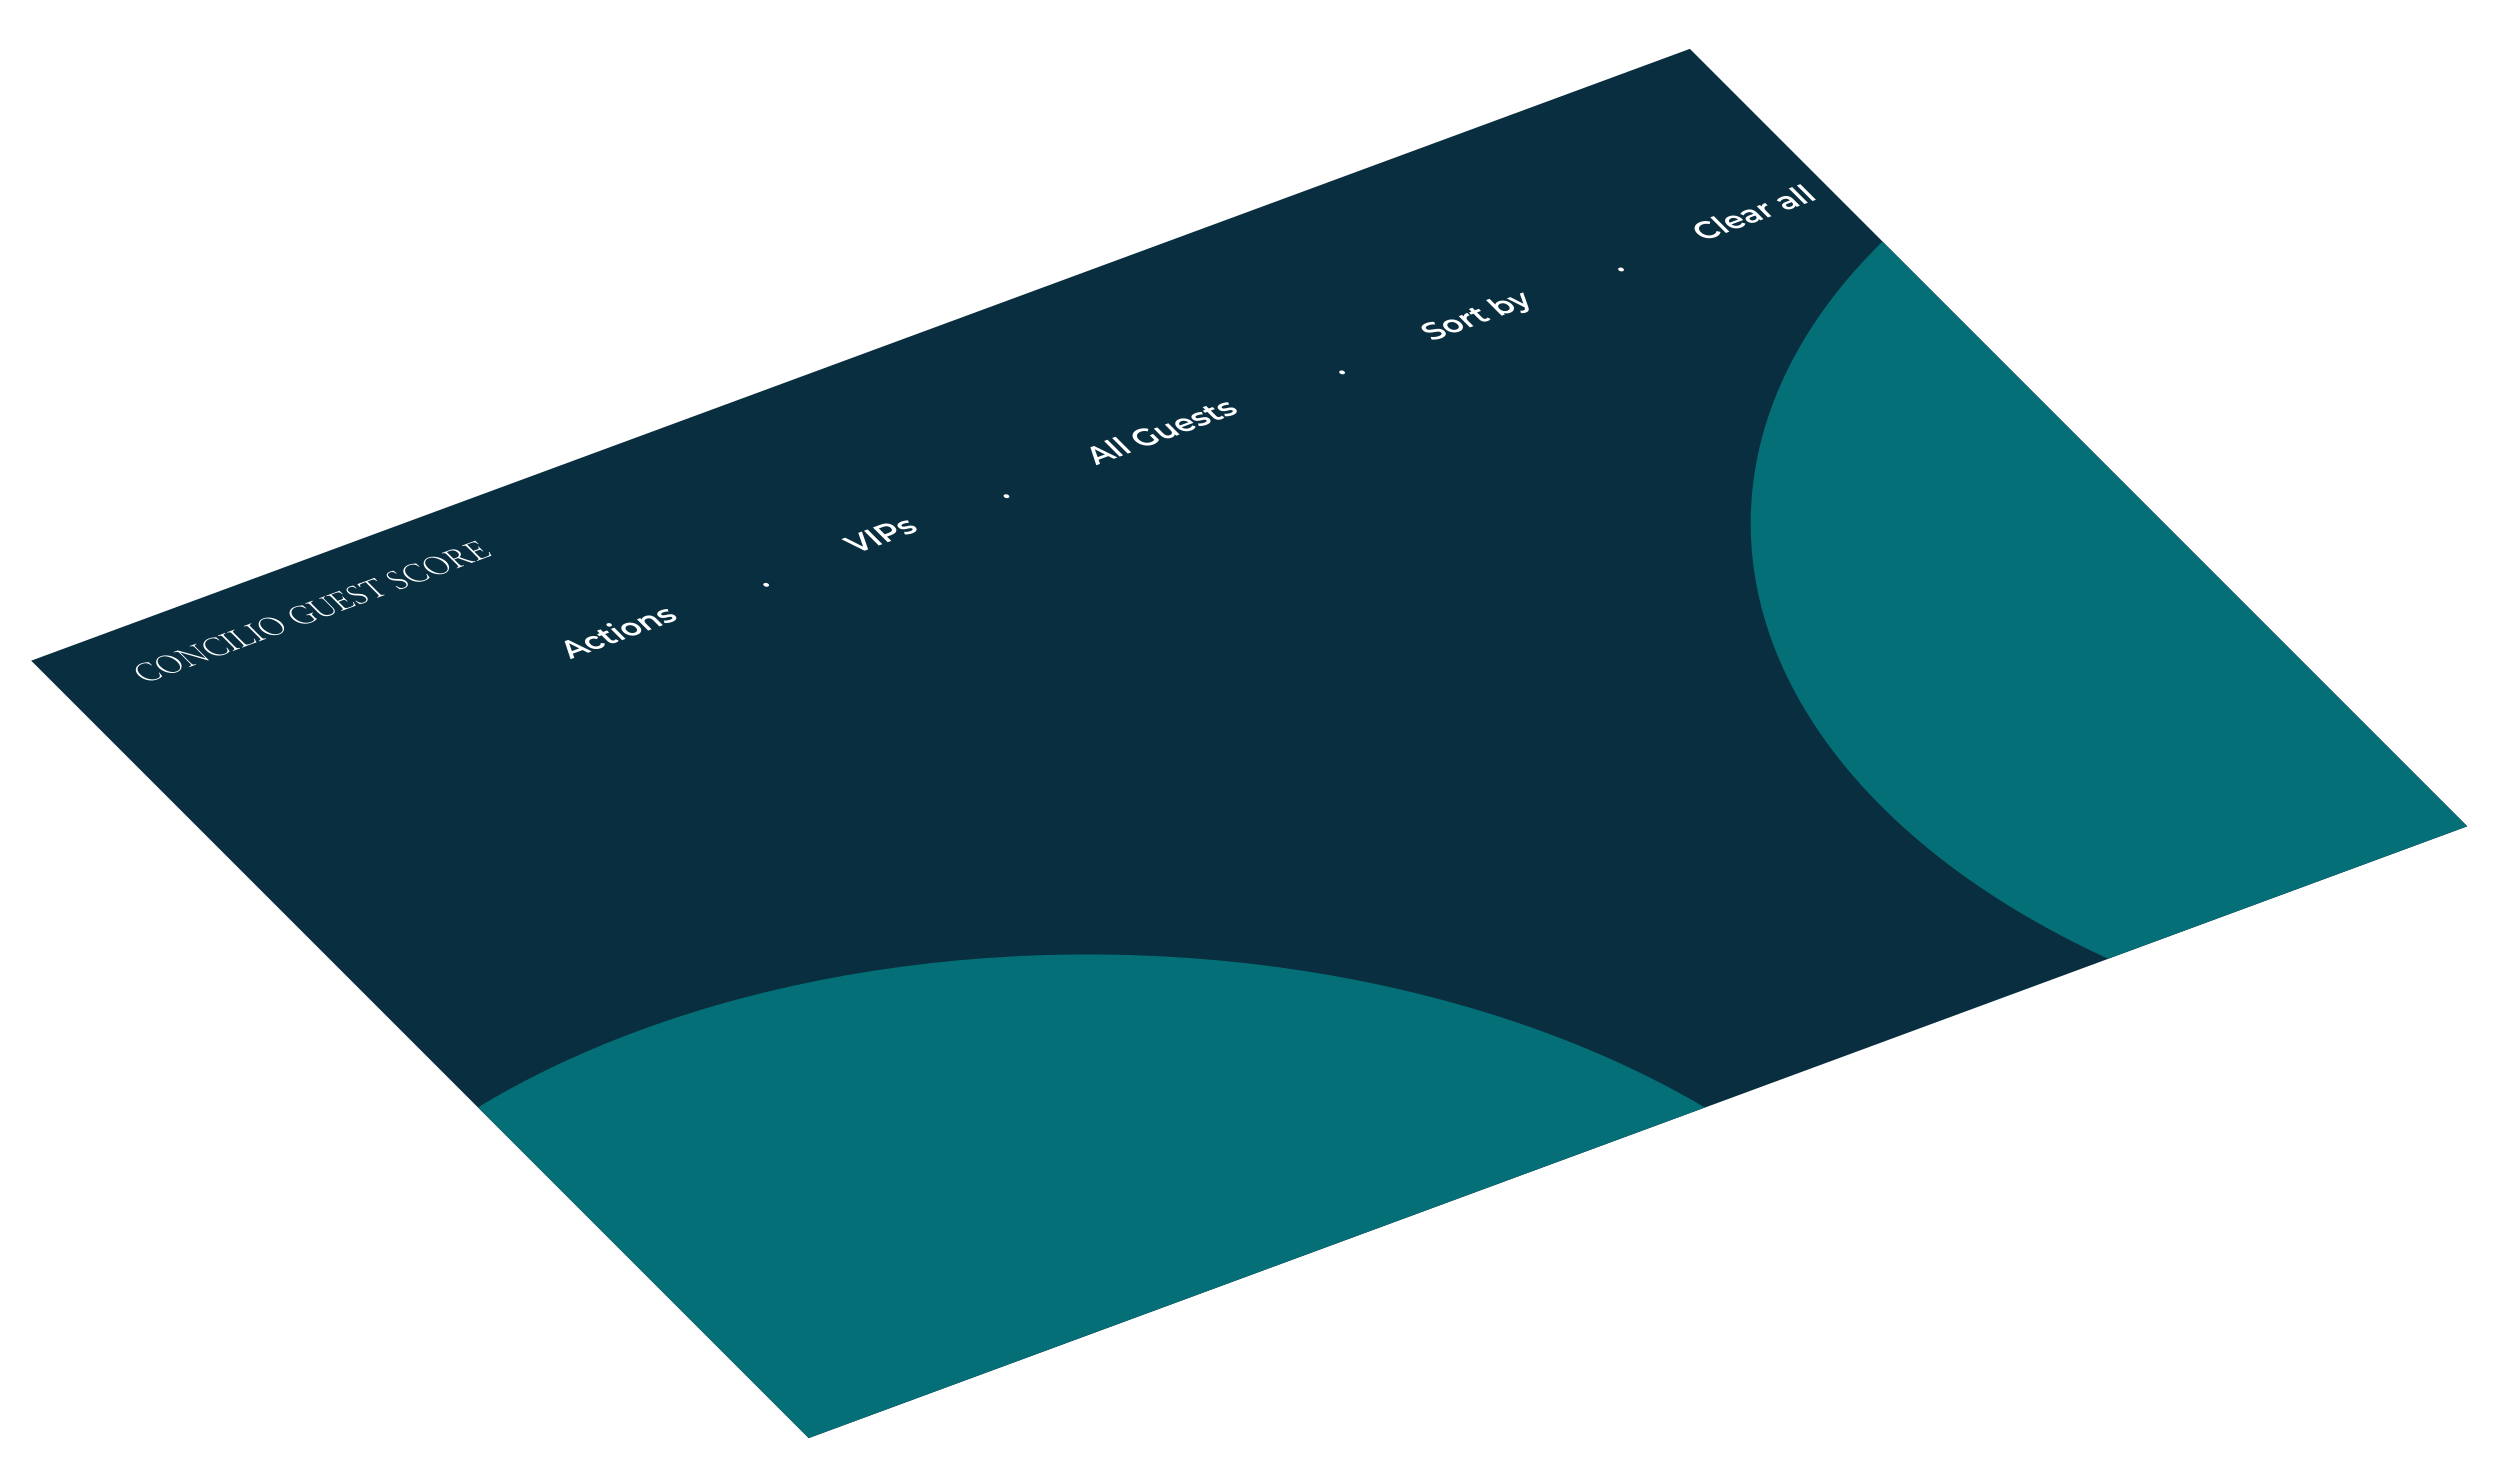 <svg width="1025" height="602" viewBox="0 0 1025 602" fill="none" xmlns="http://www.w3.org/2000/svg">
<g clip-path="url(#clip0_7176_4945)" filter="url(#filter0_d_7176_4945)">
<rect width="725.011" height="450.884" transform="matrix(0.938 -0.346 0.707 0.707 12.773 251.331)" fill="white"/>
<rect width="864.736" height="538.009" transform="matrix(0.938 -0.346 0.707 0.707 12.773 251.33)" fill="#092E3F"/>
<g filter="url(#filter1_f_7176_4945)">
<ellipse cx="326.413" cy="267.172" rx="326.413" ry="267.172" transform="matrix(0.938 -0.346 0.707 0.707 -44.07 515.908)" fill="#046F76"/>
</g>
<g filter="url(#filter2_f_7176_4945)">
<ellipse cx="326.413" cy="267.172" rx="326.413" ry="267.172" transform="matrix(0.938 -0.346 0.707 0.707 582.48 122.157)" fill="#046F76"/>
</g>
<path d="M62.344 253.21L62.143 253.284C61.525 252.819 60.897 252.539 60.26 252.443C59.625 252.339 58.938 252.423 58.199 252.695C57.677 252.888 57.265 253.14 56.964 253.451C56.664 253.754 56.483 254.094 56.421 254.471C56.359 254.848 56.416 255.247 56.591 255.667C56.766 256.087 57.067 256.511 57.495 256.938C57.967 257.411 58.494 257.805 59.076 258.121C59.66 258.429 60.261 258.658 60.88 258.807C61.498 258.956 62.115 259.021 62.729 259.002C63.338 258.977 63.907 258.868 64.437 258.672C65.108 258.424 65.473 258.09 65.531 257.668C65.584 257.241 65.447 256.787 65.12 256.307L65.377 256.212L66.478 257.711C66.424 257.8 66.322 257.907 66.171 258.032C66.028 258.154 65.86 258.278 65.668 258.402C65.469 258.53 65.261 258.649 65.045 258.759C64.842 258.873 64.651 258.963 64.472 259.029C63.822 259.268 63.151 259.408 62.456 259.449C61.769 259.487 61.083 259.428 60.397 259.274C59.716 259.124 59.06 258.882 58.428 258.545C57.803 258.206 57.231 257.778 56.714 257.261C56.247 256.794 55.939 256.323 55.79 255.847C55.643 255.362 55.631 254.901 55.754 254.463C55.876 254.033 56.119 253.643 56.484 253.293C56.849 252.943 57.307 252.666 57.859 252.463C58.307 252.298 58.793 252.176 59.318 252.098C59.849 252.017 60.382 251.963 60.916 251.935L62.344 253.21ZM73.301 251.223C73.717 251.639 74.024 252.083 74.222 252.557C74.42 253.03 74.49 253.489 74.434 253.933C74.391 254.38 74.211 254.793 73.895 255.171C73.573 255.544 73.11 255.842 72.506 256.065C71.947 256.271 71.33 256.379 70.656 256.389C69.989 256.397 69.324 256.319 68.66 256.156C67.989 255.995 67.349 255.758 66.739 255.444C66.136 255.128 65.616 254.75 65.177 254.312C64.761 253.896 64.453 253.455 64.254 252.99C64.056 252.517 63.979 252.056 64.022 251.609C64.078 251.165 64.261 250.755 64.569 250.38C64.885 250.002 65.349 249.7 65.961 249.474C66.513 249.27 67.125 249.168 67.798 249.166C68.472 249.156 69.144 249.231 69.815 249.391C70.479 249.554 71.116 249.793 71.726 250.107C72.343 250.418 72.868 250.79 73.301 251.223ZM72.659 251.806C72.316 251.463 71.886 251.125 71.37 250.792C70.853 250.459 70.296 250.184 69.7 249.965C69.111 249.744 68.499 249.607 67.866 249.556C67.24 249.502 66.644 249.58 66.077 249.789C65.615 249.96 65.263 250.185 65.023 250.466C64.791 250.745 64.66 251.058 64.632 251.407C64.611 251.754 64.697 252.126 64.891 252.524C65.085 252.922 65.384 253.324 65.789 253.728C66.137 254.077 66.57 254.418 67.087 254.751C67.603 255.083 68.156 255.36 68.745 255.582C69.342 255.8 69.953 255.937 70.579 255.991C71.199 256.039 71.796 255.957 72.371 255.745C72.863 255.564 73.232 255.335 73.477 255.06C73.725 254.776 73.855 254.462 73.869 254.119C73.883 253.775 73.785 253.407 73.576 253.014C73.375 252.619 73.069 252.216 72.659 251.806ZM85.638 251.151L85.38 251.246L73.858 247.935L78.168 252.244C78.376 252.452 78.557 252.613 78.71 252.725C78.865 252.83 79.019 252.896 79.17 252.925C79.322 252.954 79.477 252.951 79.635 252.915C79.794 252.88 79.981 252.822 80.198 252.742L80.409 252.953C80.215 253.025 79.995 253.106 79.748 253.197C79.504 253.279 79.259 253.366 79.013 253.457C78.759 253.55 78.513 253.641 78.274 253.729C78.035 253.817 77.825 253.898 77.645 253.973L77.434 253.762C77.665 253.677 77.854 253.595 78.001 253.518C78.143 253.435 78.231 253.344 78.267 253.247C78.309 253.146 78.294 253.029 78.221 252.894C78.147 252.76 78.009 252.591 77.807 252.389L73.7 248.282C73.368 247.95 73.023 247.769 72.667 247.739C72.304 247.703 71.869 247.779 71.362 247.966L71.151 247.755C71.252 247.734 71.381 247.694 71.537 247.636C71.694 247.578 71.858 247.518 72.03 247.454C72.201 247.391 72.362 247.332 72.511 247.277C72.662 247.214 72.776 247.164 72.852 247.128L84.315 250.334L79.947 245.966C79.772 245.791 79.613 245.658 79.469 245.565C79.326 245.463 79.183 245.397 79.04 245.365C78.896 245.333 78.738 245.334 78.566 245.366C78.394 245.399 78.19 245.455 77.953 245.535L77.734 245.316C77.881 245.269 78.081 245.203 78.333 245.118C78.579 245.027 78.829 244.935 79.082 244.841C79.344 244.745 79.593 244.653 79.832 244.565C80.065 244.471 80.246 244.396 80.375 244.341L80.594 244.561C80.348 244.651 80.162 244.736 80.035 244.813C79.91 244.882 79.837 244.963 79.817 245.055C79.797 245.147 79.828 245.255 79.911 245.378C79.995 245.493 80.13 245.644 80.316 245.829L85.638 251.151ZM90.04 242.992L89.838 243.067C89.221 242.602 88.593 242.322 87.956 242.226C87.32 242.122 86.634 242.206 85.895 242.478C85.373 242.671 84.961 242.923 84.66 243.234C84.36 243.537 84.179 243.877 84.117 244.254C84.055 244.631 84.111 245.029 84.287 245.45C84.462 245.87 84.763 246.294 85.19 246.721C85.663 247.193 86.19 247.588 86.772 247.904C87.356 248.212 87.957 248.441 88.575 248.59C89.194 248.738 89.811 248.804 90.425 248.785C91.034 248.76 91.603 248.65 92.132 248.455C92.804 248.207 93.169 247.873 93.227 247.451C93.28 247.023 93.143 246.57 92.816 246.09L93.073 245.995L94.174 247.494C94.12 247.583 94.018 247.69 93.867 247.815C93.724 247.937 93.556 248.061 93.364 248.185C93.165 248.313 92.957 248.432 92.741 248.542C92.538 248.656 92.347 248.745 92.167 248.811C91.518 249.051 90.847 249.191 90.152 249.232C89.465 249.27 88.778 249.211 88.093 249.056C87.412 248.907 86.756 248.664 86.123 248.328C85.498 247.989 84.927 247.561 84.41 247.044C83.943 246.577 83.635 246.106 83.486 245.63C83.339 245.145 83.327 244.684 83.45 244.246C83.572 243.816 83.815 243.426 84.18 243.076C84.545 242.726 85.003 242.449 85.555 242.245C86.003 242.08 86.489 241.959 87.013 241.881C87.545 241.8 88.078 241.746 88.612 241.718L90.04 242.992ZM91.427 241.684C91.248 241.504 91.085 241.368 90.941 241.274C90.805 241.179 90.667 241.118 90.529 241.092C90.391 241.066 90.242 241.071 90.084 241.106C89.925 241.141 89.735 241.196 89.513 241.27L89.293 241.051C89.446 241.01 89.653 240.941 89.915 240.845C90.183 240.746 90.467 240.641 90.765 240.531C91.056 240.424 91.336 240.321 91.604 240.222C91.875 240.114 92.082 240.03 92.225 239.97L92.445 240.189C92.234 240.274 92.066 240.352 91.941 240.421C91.816 240.49 91.741 240.568 91.715 240.654C91.689 240.741 91.715 240.843 91.792 240.961C91.869 241.079 91.997 241.227 92.177 241.407L96.318 245.548C96.689 245.919 97.005 246.138 97.265 246.204C97.532 246.267 97.882 246.218 98.315 246.059L98.526 246.27C98.376 246.325 98.168 246.402 97.899 246.501C97.632 246.592 97.353 246.691 97.062 246.798C96.764 246.908 96.481 247.013 96.212 247.112C95.943 247.211 95.737 247.291 95.594 247.351L95.383 247.14C95.816 246.981 96.047 246.814 96.079 246.641C96.104 246.463 95.934 246.19 95.569 245.825L91.427 241.684ZM105.195 243.809C104.816 243.941 104.367 244.099 103.846 244.284C103.334 244.465 102.809 244.655 102.271 244.853C101.727 245.054 101.2 245.252 100.691 245.448C100.182 245.643 99.743 245.813 99.376 245.956L99.174 245.754C99.397 245.671 99.569 245.592 99.688 245.517C99.802 245.437 99.862 245.349 99.869 245.254C99.884 245.157 99.847 245.043 99.759 244.914C99.665 244.779 99.52 244.614 99.323 244.417L95.207 240.301C95.027 240.121 94.865 239.985 94.721 239.892C94.579 239.79 94.438 239.727 94.3 239.701C94.162 239.675 94.013 239.679 93.855 239.715C93.696 239.75 93.51 239.804 93.295 239.875L93.076 239.656C93.221 239.618 93.431 239.552 93.705 239.458C93.974 239.359 94.254 239.256 94.545 239.149C94.835 239.041 95.115 238.938 95.384 238.839C95.654 238.732 95.862 238.643 96.008 238.574L96.227 238.794C96.009 238.882 95.837 238.96 95.712 239.03C95.587 239.099 95.515 239.179 95.495 239.271C95.469 239.358 95.494 239.46 95.571 239.578C95.648 239.696 95.777 239.845 95.957 240.025L100.073 244.14C100.264 244.331 100.445 244.476 100.615 244.575C100.78 244.668 100.967 244.718 101.178 244.725C101.389 244.732 101.644 244.696 101.943 244.616C102.243 244.529 102.617 244.402 103.065 244.237C103.393 244.116 103.655 244 103.851 243.89C104.046 243.779 104.18 243.652 104.253 243.51C104.318 243.371 104.332 243.212 104.296 243.033C104.254 242.848 104.163 242.624 104.022 242.36L104.268 242.269L105.195 243.809ZM102.103 237.746C101.923 237.566 101.761 237.429 101.617 237.336C101.48 237.24 101.343 237.18 101.204 237.154C101.066 237.128 100.918 237.132 100.759 237.168C100.6 237.203 100.41 237.258 100.188 237.332L99.969 237.113C100.122 237.072 100.329 237.003 100.59 236.907C100.859 236.808 101.142 236.703 101.441 236.593C101.731 236.486 102.011 236.383 102.28 236.284C102.55 236.176 102.757 236.092 102.901 236.031L103.12 236.251C102.909 236.336 102.742 236.413 102.617 236.483C102.492 236.552 102.416 236.629 102.391 236.716C102.365 236.802 102.39 236.905 102.467 237.022C102.544 237.14 102.673 237.289 102.853 237.469L106.994 241.61C107.365 241.981 107.68 242.2 107.94 242.265C108.208 242.328 108.558 242.28 108.99 242.121L109.201 242.331C109.052 242.386 108.843 242.463 108.574 242.563C108.308 242.653 108.029 242.752 107.738 242.86C107.44 242.97 107.156 243.074 106.887 243.173C106.619 243.272 106.413 243.352 106.269 243.413L106.058 243.202C106.491 243.043 106.723 242.876 106.754 242.703C106.78 242.524 106.61 242.252 106.244 241.887L102.103 237.746ZM115.332 235.717C115.748 236.133 116.055 236.578 116.253 237.052C116.45 237.525 116.521 237.984 116.465 238.428C116.422 238.875 116.242 239.288 115.926 239.666C115.604 240.039 115.141 240.336 114.537 240.559C113.977 240.766 113.36 240.874 112.686 240.884C112.02 240.891 111.354 240.813 110.691 240.65C110.02 240.49 109.379 240.253 108.769 239.939C108.167 239.623 107.646 239.245 107.208 238.807C106.792 238.39 106.484 237.95 106.284 237.485C106.087 237.011 106.009 236.551 106.052 236.104C106.109 235.66 106.291 235.25 106.6 234.875C106.916 234.496 107.38 234.194 107.992 233.969C108.544 233.765 109.156 233.662 109.828 233.66C110.502 233.65 111.175 233.726 111.846 233.886C112.51 234.049 113.146 234.288 113.756 234.601C114.374 234.912 114.899 235.284 115.332 235.717ZM114.69 236.3C114.347 235.958 113.917 235.62 113.4 235.287C112.883 234.954 112.327 234.678 111.73 234.46C111.141 234.238 110.53 234.102 109.897 234.051C109.271 233.997 108.675 234.074 108.108 234.284C107.645 234.454 107.294 234.68 107.054 234.961C106.822 235.239 106.691 235.553 106.662 235.902C106.641 236.249 106.728 236.621 106.921 237.019C107.115 237.417 107.414 237.818 107.819 238.223C108.168 238.572 108.601 238.912 109.117 239.245C109.634 239.578 110.187 239.855 110.776 240.076C111.372 240.295 111.983 240.431 112.609 240.485C113.229 240.534 113.827 240.452 114.401 240.24C114.893 240.058 115.262 239.83 115.508 239.554C115.755 239.271 115.886 238.957 115.9 238.613C115.913 238.27 115.816 237.902 115.607 237.509C115.406 237.114 115.1 236.711 114.69 236.3ZM125.608 229.848L125.317 229.955C124.668 229.51 124.009 229.245 123.342 229.16C122.683 229.072 121.987 229.163 121.256 229.433C120.674 229.648 120.243 229.926 119.962 230.268C119.689 230.608 119.54 230.974 119.515 231.368C119.49 231.762 119.58 232.168 119.783 232.586C119.98 232.998 120.265 233.389 120.636 233.76C121.029 234.154 121.49 234.507 122.018 234.821C122.548 235.126 123.113 235.36 123.715 235.522C124.315 235.694 124.927 235.779 125.551 235.78C126.182 235.778 126.796 235.667 127.393 235.447C127.938 235.246 128.302 235.039 128.486 234.825C128.678 234.608 128.793 234.457 128.832 234.374L127.508 233.05C127.221 232.763 126.951 232.616 126.699 232.609C126.442 232.596 126.13 232.657 125.764 232.792L125.545 232.573C125.745 232.507 125.967 232.433 126.211 232.35C126.45 232.262 126.688 232.174 126.927 232.086C127.173 231.995 127.408 231.909 127.632 231.826C127.858 231.735 128.057 231.654 128.231 231.582L128.442 231.793C128.188 231.887 128.018 232.003 127.933 232.142C127.855 232.279 127.959 232.49 128.246 232.777L129.393 233.924L129.727 233.997L129.938 234.208C129.62 234.533 129.259 234.832 128.857 235.103C128.449 235.369 128.002 235.592 127.517 235.771C126.868 236.01 126.191 236.145 125.485 236.174C124.774 236.198 124.078 236.135 123.398 235.986C122.712 235.831 122.064 235.597 121.454 235.283C120.846 234.961 120.317 234.575 119.867 234.125C119.395 233.653 119.064 233.174 118.876 232.69C118.695 232.202 118.652 231.741 118.747 231.305C118.83 230.867 119.044 230.468 119.39 230.11C119.736 229.751 120.204 229.463 120.793 229.246C121.301 229.059 121.817 228.922 122.344 228.836C122.878 228.746 123.465 228.68 124.105 228.636L125.608 229.848ZM133.323 225.109C133.129 225.18 132.979 225.251 132.875 225.32C132.773 225.381 132.716 225.452 132.705 225.533C132.687 225.617 132.72 225.716 132.804 225.831C132.889 225.946 133.021 226.094 133.201 226.274L136.456 229.529C136.771 229.844 136.997 230.157 137.135 230.468C137.272 230.779 137.311 231.073 137.25 231.349C137.195 231.631 137.038 231.893 136.779 232.134C136.521 232.376 136.153 232.585 135.675 232.761C134.758 233.1 133.85 233.188 132.953 233.026C132.064 232.862 131.221 232.392 130.424 231.616L127.295 228.487C127.115 228.307 126.953 228.17 126.809 228.077C126.667 227.976 126.523 227.914 126.377 227.89C126.233 227.859 126.082 227.861 125.923 227.896C125.759 227.926 125.57 227.977 125.355 228.048L125.136 227.829C125.283 227.782 125.49 227.713 125.757 227.623C126.026 227.524 126.309 227.419 126.607 227.309C126.898 227.202 127.178 227.098 127.447 226.999C127.717 226.892 127.928 226.806 128.079 226.743L128.298 226.962C128.08 227.05 127.911 227.132 127.792 227.207C127.667 227.276 127.595 227.357 127.574 227.449C127.549 227.535 127.573 227.641 127.648 227.768C127.725 227.886 127.854 228.034 128.034 228.214L130.927 231.107C131.663 231.844 132.408 232.308 133.161 232.499C133.922 232.688 134.746 232.619 135.634 232.291C135.962 232.17 136.222 232.017 136.414 231.831C136.606 231.644 136.724 231.435 136.768 231.204C136.812 230.972 136.78 230.726 136.673 230.465C136.56 230.199 136.368 229.931 136.098 229.661L132.868 226.431C132.682 226.245 132.521 226.105 132.385 226.009C132.25 225.905 132.121 225.837 131.997 225.805C131.866 225.777 131.725 225.779 131.574 225.811C131.431 225.841 131.248 225.893 131.026 225.968L130.798 225.74C130.923 225.701 131.097 225.645 131.319 225.571C131.542 225.488 131.77 225.404 132.001 225.319C132.225 225.237 132.441 225.157 132.65 225.08C132.853 224.997 133.004 224.934 133.103 224.889L133.323 225.109ZM138.458 226.828L140.148 226.205C140.476 226.083 140.65 225.946 140.67 225.793C140.697 225.636 140.559 225.406 140.256 225.103L140.524 225.003L142.523 227.002L142.255 227.101C142.075 226.921 141.914 226.781 141.771 226.679C141.636 226.575 141.505 226.504 141.376 226.467C141.241 226.425 141.103 226.414 140.961 226.436C140.826 226.454 140.67 226.497 140.491 226.563L138.812 227.182L140.803 229.173C140.982 229.352 141.144 229.493 141.286 229.595C141.43 229.688 141.586 229.742 141.754 229.757C141.921 229.78 142.108 229.768 142.317 229.722C142.528 229.667 142.786 229.584 143.092 229.471L143.864 229.186C144.178 229.07 144.422 228.957 144.597 228.846C144.772 228.736 144.889 228.612 144.946 228.475C145.003 228.339 145.01 228.182 144.967 228.006C144.917 227.824 144.832 227.605 144.709 227.35L145 227.243C145.061 227.375 145.124 227.509 145.189 227.647C145.257 227.775 145.325 227.904 145.393 228.033C145.466 228.168 145.543 228.301 145.624 228.433C145.699 228.559 145.778 228.684 145.86 228.808C144.872 229.157 143.878 229.516 142.878 229.885C141.878 230.253 140.925 230.613 140.019 230.962L139.808 230.752C140.278 230.578 140.525 230.406 140.549 230.236C140.572 230.066 140.407 229.803 140.053 229.449L135.878 225.274C135.704 225.1 135.544 224.966 135.4 224.873C135.264 224.778 135.122 224.718 134.977 224.695C134.844 224.674 134.695 224.683 134.529 224.722C134.364 224.751 134.17 224.808 133.946 224.89L133.727 224.671C134.639 224.357 135.569 224.026 136.516 223.676C137.464 223.327 138.351 222.988 139.177 222.66L140.526 224.01L140.291 224.097C140.031 223.877 139.801 223.708 139.6 223.589C139.402 223.463 139.2 223.383 138.994 223.351C138.802 223.322 138.587 223.332 138.35 223.381C138.113 223.43 137.827 223.516 137.491 223.64L135.869 224.239L138.458 226.828ZM145.705 226.845L146.018 226.729C146.239 226.878 146.465 227.022 146.695 227.16C146.925 227.299 147.162 227.408 147.405 227.487C147.661 227.57 147.925 227.615 148.198 227.622C148.465 227.623 148.755 227.566 149.069 227.451C149.643 227.239 149.998 226.95 150.133 226.585C150.268 226.22 150.161 225.863 149.812 225.514C149.61 225.312 149.384 225.152 149.135 225.036C148.881 224.915 148.616 224.824 148.342 224.763C148.06 224.706 147.762 224.669 147.451 224.653C147.146 224.635 146.83 224.621 146.504 224.61C146.175 224.608 145.839 224.594 145.495 224.567C145.151 224.54 144.812 224.492 144.478 224.422C144.145 224.345 143.829 224.238 143.53 224.103C143.232 223.958 142.968 223.771 142.738 223.54C142.44 223.242 142.244 222.96 142.152 222.694C142.059 222.428 142.055 222.184 142.138 221.961C142.216 221.732 142.37 221.529 142.601 221.351C142.826 221.168 143.11 221.013 143.454 220.886C143.566 220.845 143.679 220.811 143.795 220.784C143.905 220.751 144.015 220.718 144.125 220.685C144.241 220.658 144.359 220.633 144.481 220.611C144.604 220.581 144.734 220.549 144.873 220.513L146.227 221.607L145.936 221.714C145.524 221.404 145.14 221.199 144.785 221.1C144.43 221 144.017 221.036 143.547 221.21C142.965 221.424 142.647 221.704 142.592 222.047C142.539 222.382 142.673 222.71 142.994 223.03C143.196 223.233 143.438 223.394 143.721 223.513C143.998 223.626 144.294 223.713 144.61 223.773C144.933 223.831 145.265 223.867 145.605 223.88C145.944 223.893 146.283 223.899 146.619 223.898C146.953 223.906 147.282 223.923 147.605 223.95C147.93 223.969 148.243 224.011 148.544 224.077C148.85 224.149 149.143 224.252 149.422 224.388C149.695 224.518 149.941 224.693 150.16 224.912C150.464 225.216 150.649 225.513 150.715 225.804C150.784 226.087 150.77 226.354 150.673 226.605C150.564 226.853 150.385 227.077 150.135 227.277C149.888 227.468 149.6 227.624 149.271 227.746C148.965 227.858 148.645 227.946 148.309 228.008C147.98 228.068 147.654 228.1 147.331 228.103L145.705 226.845ZM154.6 218.552L154.298 218.664C154.127 218.504 153.974 218.376 153.837 218.28C153.708 218.181 153.571 218.116 153.427 218.085C153.27 218.05 153.102 218.05 152.923 218.086C152.738 218.115 152.512 218.18 152.243 218.279L150.654 218.865L155.495 223.706C155.686 223.897 155.856 224.046 156.004 224.153C156.152 224.261 156.3 224.333 156.45 224.37C156.6 224.407 156.759 224.414 156.929 224.389C157.093 224.36 157.287 224.303 157.511 224.221L157.722 224.432C157.528 224.503 157.301 224.587 157.039 224.684C156.78 224.771 156.516 224.865 156.248 224.964C155.972 225.066 155.703 225.165 155.442 225.261C155.188 225.355 154.971 225.439 154.79 225.513L154.579 225.302C155.005 225.146 155.233 224.981 155.264 224.807C155.295 224.634 155.122 224.359 154.745 223.983L149.904 219.142L148.539 219.645C148.263 219.747 148.05 219.845 147.899 219.939C147.75 220.025 147.65 220.12 147.6 220.223C147.55 220.326 147.545 220.443 147.584 220.575C147.632 220.704 147.713 220.862 147.83 221.05L147.528 221.161L146.487 219.952C146.989 219.79 147.548 219.599 148.166 219.379C148.783 219.159 149.409 218.932 150.043 218.698C150.684 218.461 151.308 218.227 151.914 217.996C152.52 217.765 153.061 217.55 153.537 217.351L154.6 218.552ZM162.166 220.772L162.479 220.656C162.7 220.806 162.925 220.95 163.156 221.088C163.386 221.226 163.623 221.335 163.866 221.415C164.122 221.497 164.386 221.542 164.659 221.549C164.926 221.551 165.216 221.494 165.529 221.378C166.104 221.166 166.459 220.878 166.594 220.512C166.729 220.147 166.622 219.79 166.273 219.441C166.071 219.239 165.845 219.08 165.596 218.964C165.342 218.842 165.077 218.751 164.803 218.691C164.52 218.633 164.223 218.597 163.911 218.581C163.607 218.562 163.291 218.548 162.964 218.538C162.636 218.536 162.3 218.521 161.956 218.494C161.612 218.467 161.273 218.419 160.938 218.35C160.606 218.273 160.29 218.166 159.99 218.03C159.693 217.886 159.429 217.698 159.198 217.468C158.9 217.17 158.705 216.888 158.613 216.622C158.52 216.356 158.516 216.111 158.599 215.888C158.677 215.659 158.831 215.456 159.062 215.279C159.287 215.095 159.571 214.94 159.914 214.814C160.026 214.773 160.14 214.738 160.256 214.711C160.366 214.678 160.476 214.645 160.586 214.612C160.702 214.585 160.82 214.561 160.942 214.539C161.065 214.509 161.195 214.476 161.333 214.441L162.688 215.534L162.397 215.642C161.985 215.332 161.601 215.127 161.246 215.027C160.891 214.927 160.478 214.964 160.008 215.137C159.426 215.352 159.108 215.631 159.053 215.974C159 216.31 159.134 216.637 159.454 216.958C159.657 217.16 159.899 217.321 160.182 217.44C160.458 217.553 160.755 217.64 161.071 217.701C161.394 217.759 161.725 217.794 162.065 217.807C162.405 217.82 162.743 217.827 163.08 217.826C163.414 217.833 163.743 217.85 164.066 217.877C164.391 217.896 164.704 217.938 165.005 218.004C165.311 218.076 165.604 218.18 165.883 218.316C166.156 218.446 166.402 218.62 166.621 218.84C166.925 219.143 167.11 219.441 167.176 219.732C167.244 220.014 167.23 220.281 167.134 220.532C167.025 220.78 166.846 221.004 166.596 221.204C166.348 221.396 166.06 221.552 165.732 221.673C165.426 221.786 165.105 221.873 164.769 221.936C164.441 221.995 164.115 222.027 163.792 222.031L162.166 220.772ZM172.02 212.75L171.818 212.824C171.2 212.359 170.573 212.079 169.936 211.983C169.3 211.879 168.613 211.963 167.875 212.235C167.353 212.428 166.941 212.68 166.639 212.991C166.34 213.294 166.159 213.634 166.097 214.011C166.035 214.388 166.091 214.787 166.266 215.207C166.442 215.627 166.743 216.051 167.17 216.478C167.642 216.951 168.17 217.345 168.752 217.661C169.335 217.969 169.937 218.198 170.555 218.347C171.174 218.496 171.79 218.561 172.405 218.542C173.013 218.517 173.583 218.407 174.112 218.212C174.784 217.964 175.149 217.63 175.207 217.208C175.259 216.781 175.122 216.327 174.796 215.847L175.053 215.752L176.154 217.251C176.1 217.34 175.998 217.447 175.847 217.572C175.703 217.694 175.536 217.818 175.344 217.942C175.145 218.07 174.937 218.189 174.721 218.299C174.517 218.413 174.326 218.503 174.147 218.569C173.498 218.808 172.826 218.948 172.132 218.989C171.445 219.027 170.758 218.968 170.072 218.813C169.392 218.664 168.736 218.421 168.103 218.085C167.478 217.746 166.907 217.318 166.39 216.801C165.923 216.334 165.615 215.863 165.466 215.387C165.318 214.902 165.307 214.441 165.43 214.003C165.552 213.573 165.795 213.183 166.16 212.833C166.525 212.483 166.983 212.206 167.535 212.003C167.983 211.837 168.469 211.716 168.993 211.638C169.525 211.557 170.058 211.503 170.592 211.475L172.02 212.75ZM182.977 210.763C183.393 211.179 183.7 211.623 183.898 212.097C184.095 212.57 184.166 213.029 184.11 213.473C184.067 213.92 183.887 214.333 183.571 214.711C183.249 215.084 182.786 215.382 182.182 215.605C181.622 215.811 181.005 215.919 180.331 215.929C179.665 215.937 179 215.859 178.336 215.696C177.665 215.535 177.025 215.298 176.415 214.984C175.812 214.668 175.292 214.29 174.853 213.852C174.437 213.436 174.129 212.995 173.929 212.53C173.732 212.056 173.654 211.596 173.698 211.149C173.754 210.705 173.936 210.295 174.245 209.92C174.561 209.542 175.025 209.24 175.637 209.014C176.189 208.81 176.801 208.708 177.473 208.706C178.147 208.696 178.82 208.771 179.491 208.931C180.155 209.094 180.791 209.333 181.401 209.647C182.019 209.958 182.544 210.33 182.977 210.763ZM182.335 211.346C181.992 211.003 181.562 210.665 181.045 210.332C180.529 209.999 179.972 209.724 179.375 209.505C178.786 209.284 178.175 209.147 177.542 209.096C176.916 209.042 176.32 209.12 175.753 209.329C175.29 209.5 174.939 209.725 174.699 210.006C174.467 210.284 174.336 210.598 174.308 210.947C174.286 211.294 174.373 211.666 174.566 212.064C174.76 212.462 175.06 212.864 175.464 213.268C175.813 213.617 176.246 213.958 176.762 214.29C177.279 214.623 177.832 214.9 178.421 215.122C179.017 215.34 179.628 215.477 180.254 215.531C180.874 215.579 181.472 215.497 182.046 215.285C182.539 215.104 182.908 214.875 183.153 214.6C183.4 214.316 183.531 214.002 183.545 213.659C183.558 213.315 183.461 212.947 183.252 212.554C183.051 212.159 182.745 211.756 182.335 211.346ZM186.226 209.83L188.09 211.693C188.275 211.879 188.438 212.027 188.579 212.136C188.721 212.238 188.863 212.309 189.005 212.349C189.155 212.386 189.314 212.392 189.484 212.368C189.654 212.344 189.858 212.288 190.097 212.2L190.308 212.411C190.153 212.46 189.942 212.534 189.673 212.633C189.399 212.727 189.116 212.827 188.825 212.934C188.534 213.042 188.254 213.149 187.983 213.257C187.715 213.356 187.512 213.434 187.376 213.492L187.174 213.29C187.39 213.21 187.557 213.137 187.674 213.07C187.794 212.996 187.863 212.912 187.884 212.82C187.898 212.722 187.861 212.609 187.773 212.48C187.687 212.342 187.542 212.172 187.34 211.97L183.207 207.837C183.033 207.663 182.874 207.529 182.73 207.436C182.593 207.341 182.453 207.277 182.309 207.245C182.17 207.219 182.022 207.224 181.863 207.259C181.699 207.289 181.51 207.34 181.295 207.411L181.076 207.192C181.268 207.129 181.509 207.048 181.798 206.949C182.081 206.844 182.376 206.736 182.682 206.623C182.988 206.51 183.286 206.4 183.577 206.292C183.862 206.179 184.103 206.083 184.299 206.003C184.806 205.816 185.28 205.718 185.721 205.709C186.163 205.692 186.56 205.727 186.912 205.813C187.261 205.907 187.566 206.033 187.826 206.191C188.088 206.341 188.295 206.492 188.447 206.643C188.649 206.846 188.789 207.052 188.866 207.262C188.946 207.464 188.974 207.661 188.953 207.854C188.937 208.052 188.876 208.236 188.77 208.406C188.664 208.576 188.525 208.723 188.354 208.848C188.681 208.981 189.048 209.123 189.454 209.274C189.861 209.416 190.27 209.554 190.679 209.687C191.094 209.827 191.491 209.958 191.868 210.08C192.248 210.194 192.57 210.287 192.836 210.358C193.184 210.461 193.525 210.531 193.859 210.569C194.193 210.608 194.502 210.575 194.786 210.47L194.997 210.681C194.717 210.769 194.443 210.862 194.174 210.961C193.913 211.058 193.669 211.155 193.441 211.255C193.017 211.126 192.556 210.977 192.059 210.806C191.561 210.636 191.061 210.462 190.558 210.286C190.042 210.107 189.539 209.931 189.049 209.758C188.567 209.582 188.125 209.421 187.725 209.276L186.226 209.83ZM185.914 209.517C186.02 209.501 186.169 209.462 186.361 209.398C186.548 209.33 186.697 209.275 186.809 209.233C187.227 209.079 187.538 208.91 187.743 208.727C187.949 208.536 188.075 208.339 188.119 208.138C188.169 207.943 188.149 207.75 188.061 207.559C187.974 207.36 187.847 207.177 187.678 207.008C187.487 206.817 187.266 206.652 187.015 206.514C186.772 206.372 186.502 206.272 186.207 206.211C185.912 206.151 185.592 206.138 185.249 206.172C184.9 206.201 184.524 206.29 184.121 206.438C183.949 206.501 183.78 206.572 183.612 206.649C183.446 206.718 183.316 206.777 183.223 206.827L185.914 209.517ZM194.107 206.299L195.797 205.675C196.125 205.554 196.299 205.417 196.319 205.263C196.347 205.107 196.208 204.877 195.905 204.573L196.173 204.474L198.172 206.473L197.904 206.572C197.724 206.392 197.563 206.251 197.42 206.15C197.286 206.046 197.154 205.975 197.025 205.938C196.89 205.895 196.752 205.885 196.61 205.906C196.476 205.925 196.319 205.968 196.14 206.034L194.461 206.653L196.452 208.643C196.632 208.823 196.793 208.964 196.935 209.065C197.079 209.158 197.235 209.212 197.403 209.227C197.57 209.251 197.757 209.239 197.966 209.193C198.177 209.138 198.436 209.054 198.741 208.941L199.514 208.657C199.827 208.541 200.071 208.428 200.246 208.317C200.421 208.206 200.538 208.083 200.595 207.946C200.652 207.809 200.659 207.653 200.616 207.476C200.567 207.295 200.481 207.076 200.359 206.821L200.649 206.714C200.71 206.845 200.773 206.98 200.839 207.117C200.906 207.246 200.974 207.375 201.042 207.504C201.115 207.639 201.192 207.772 201.273 207.904C201.348 208.03 201.427 208.155 201.509 208.278C200.521 208.628 199.527 208.987 198.527 209.355C197.528 209.724 196.575 210.083 195.668 210.433L195.457 210.222C195.927 210.049 196.174 209.877 196.198 209.707C196.221 209.536 196.056 209.274 195.702 208.92L191.527 204.745C191.353 204.571 191.194 204.437 191.049 204.344C190.913 204.248 190.772 204.189 190.626 204.165C190.493 204.145 190.344 204.154 190.178 204.192C190.013 204.222 189.819 204.278 189.596 204.361L189.376 204.142C190.288 203.828 191.218 203.497 192.166 203.147C193.113 202.798 194 202.459 194.826 202.131L196.175 203.481L195.94 203.567C195.68 203.348 195.45 203.179 195.249 203.06C195.051 202.933 194.849 202.854 194.644 202.822C194.451 202.793 194.236 202.803 193.999 202.852C193.762 202.901 193.476 202.987 193.14 203.111L191.518 203.709L194.107 206.299Z" fill="white"/>
<path d="M233.936 250.724L231.5 243.347L232.967 242.806L242.633 247.516L241.075 248.09L232.52 243.787L233.116 243.567L235.471 250.158L233.936 250.724ZM234.198 248.712L233.718 247.683L238.05 246.085L239.332 246.818L234.198 248.712ZM246.328 246.235C245.686 246.472 245.012 246.583 244.307 246.567C243.603 246.543 242.931 246.405 242.291 246.152C241.652 245.899 241.105 245.546 240.65 245.091C240.189 244.63 239.924 244.172 239.856 243.717C239.782 243.255 239.892 242.832 240.187 242.448C240.49 242.06 240.962 241.748 241.604 241.511C242.199 241.292 242.815 241.191 243.45 241.209C244.087 241.218 244.699 241.355 245.287 241.618L244.671 242.508C244.269 242.357 243.882 242.279 243.511 242.274C243.148 242.266 242.813 242.318 242.508 242.431C242.156 242.561 241.897 242.735 241.729 242.955C241.562 243.174 241.507 243.423 241.565 243.701C241.618 243.973 241.794 244.259 242.094 244.558C242.393 244.858 242.732 245.087 243.111 245.247C243.485 245.4 243.871 245.483 244.268 245.494C244.666 245.505 245.041 245.445 245.392 245.316C245.698 245.203 245.929 245.047 246.085 244.847C246.248 244.645 246.313 244.401 246.277 244.114L247.861 244.192C247.969 244.625 247.89 245.021 247.621 245.38C247.355 245.73 246.924 246.016 246.328 246.235ZM252.56 243.936C251.888 244.184 251.239 244.246 250.613 244.123C249.981 243.993 249.409 243.672 248.897 243.16L244.76 239.023L246.193 238.494L250.303 242.605C250.522 242.824 250.765 242.967 251.031 243.034C251.304 243.099 251.575 243.082 251.842 242.983C252.163 242.865 252.367 242.703 252.454 242.497L253.624 243.118C253.56 243.284 253.431 243.438 253.239 243.58C253.046 243.722 252.82 243.84 252.56 243.936ZM245.669 241.312L244.805 240.448L248.885 238.944L249.748 239.807L245.669 241.312ZM255.053 242.934L250.441 238.322L251.873 237.794L256.485 242.405L255.053 242.934ZM250.403 237.296C250.136 237.394 249.851 237.413 249.548 237.351C249.254 237.286 249.017 237.165 248.838 236.986C248.654 236.802 248.586 236.618 248.633 236.436C248.682 236.244 248.84 236.099 249.107 236C249.375 235.902 249.653 235.882 249.942 235.941C250.233 235.991 250.467 236.106 250.646 236.284C250.836 236.474 250.913 236.666 250.878 236.861C250.836 237.049 250.678 237.194 250.403 237.296ZM261.176 240.758C260.549 240.989 259.891 241.094 259.201 241.073C258.504 241.046 257.836 240.906 257.197 240.653C256.557 240.401 256.01 240.047 255.555 239.592C255.094 239.131 254.83 238.673 254.761 238.218C254.687 237.757 254.794 237.335 255.081 236.953C255.368 236.571 255.825 236.265 256.452 236.034C257.086 235.8 257.748 235.694 258.438 235.715C259.136 235.733 259.799 235.867 260.425 236.117C261.059 236.364 261.609 236.72 262.075 237.187C262.53 237.642 262.795 238.1 262.869 238.561C262.951 239.019 262.847 239.444 262.558 239.834C262.271 240.216 261.81 240.524 261.176 240.758ZM260.252 239.834C260.603 239.704 260.859 239.531 261.019 239.314C261.178 239.098 261.225 238.852 261.159 238.577C261.101 238.299 260.925 238.013 260.631 237.719C260.332 237.42 259.996 237.193 259.622 237.04C259.251 236.877 258.87 236.789 258.479 236.775C258.089 236.762 257.722 236.818 257.379 236.945C257.027 237.075 256.772 237.248 256.612 237.464C256.459 237.678 256.413 237.924 256.471 238.202C256.524 238.474 256.7 238.76 256.999 239.059C257.293 239.353 257.629 239.58 258.008 239.739C258.387 239.899 258.768 239.987 259.151 240.003C259.541 240.017 259.908 239.961 260.252 239.834ZM264.559 233.043C265.048 232.863 265.555 232.774 266.081 232.777C266.615 232.777 267.142 232.886 267.663 233.104C268.178 233.316 268.669 233.655 269.135 234.121L271.778 236.764L270.346 237.292L267.841 234.788C267.432 234.379 266.997 234.122 266.536 234.016C266.083 233.907 265.627 233.938 265.168 234.107C264.832 234.231 264.586 234.393 264.43 234.592C264.274 234.791 264.227 235.022 264.289 235.282C264.353 235.535 264.54 235.816 264.851 236.127L267.183 238.459L265.751 238.987L261.139 234.376L262.503 233.873L263.746 235.116L263.126 234.825C263.046 234.452 263.131 234.114 263.38 233.809C263.631 233.496 264.024 233.24 264.559 233.043ZM275.546 235.456C275.035 235.645 274.493 235.778 273.921 235.855C273.352 235.923 272.857 235.936 272.438 235.894L272.168 234.87C272.575 234.901 273.013 234.889 273.482 234.835C273.95 234.78 274.375 234.683 274.757 234.542C275.208 234.375 275.486 234.21 275.593 234.044C275.707 233.876 275.686 233.714 275.531 233.559C275.404 233.432 275.241 233.362 275.04 233.35C274.833 233.331 274.602 233.346 274.346 233.393C274.09 233.44 273.81 233.5 273.506 233.573C273.21 233.643 272.901 233.705 272.58 233.761C272.261 233.808 271.944 233.826 271.631 233.815C271.311 233.799 271.002 233.736 270.703 233.625C270.405 233.515 270.123 233.327 269.858 233.062C269.564 232.769 269.422 232.475 269.43 232.18C269.433 231.879 269.576 231.598 269.858 231.337C270.142 231.066 270.559 230.83 271.109 230.627C271.521 230.475 271.972 230.356 272.461 230.27C272.951 230.184 273.396 230.153 273.798 230.179L274.068 231.202C273.645 231.177 273.262 231.196 272.918 231.26C272.576 231.315 272.26 231.396 271.969 231.503C271.534 231.664 271.258 231.833 271.142 232.009C271.034 232.183 271.055 232.345 271.204 232.495C271.342 232.633 271.515 232.711 271.721 232.73C271.928 232.748 272.162 232.737 272.424 232.695C272.686 232.654 272.965 232.598 273.261 232.528C273.559 232.45 273.868 232.387 274.187 232.34C274.506 232.293 274.823 232.275 275.136 232.286C275.452 232.287 275.759 232.344 276.058 232.454C276.356 232.565 276.635 232.749 276.894 233.008C277.182 233.296 277.318 233.589 277.302 233.887C277.293 234.181 277.143 234.465 276.852 234.738C276.554 235.006 276.119 235.245 275.546 235.456ZM314.847 220.958C314.587 221.054 314.299 221.07 313.983 221.005C313.662 220.934 313.397 220.795 313.19 220.588C312.971 220.369 312.89 220.163 312.947 219.969C312.998 219.769 313.153 219.621 313.413 219.525C313.673 219.429 313.96 219.413 314.276 219.478C314.586 219.537 314.851 219.676 315.069 219.895C315.277 220.102 315.358 220.309 315.312 220.515C315.262 220.715 315.106 220.863 314.847 220.958ZM354.47 206.258L344.918 201.506L346.534 200.91L355.129 205.223L354.201 205.565L351.896 198.932L353.386 198.383L355.937 205.717L354.47 206.258ZM360.278 204.116L354.233 198.07L355.722 197.521L361.768 203.566L360.278 204.116ZM363.937 202.766L357.892 196.72L361.192 195.503C361.902 195.241 362.596 195.103 363.273 195.09C363.958 195.074 364.599 195.176 365.196 195.397C365.793 195.618 366.314 195.95 366.757 196.394C367.2 196.837 367.446 197.271 367.493 197.694C367.541 198.118 367.395 198.511 367.056 198.873C366.724 199.231 366.203 199.542 365.493 199.804L363.018 200.717L363.156 199.945L365.427 202.216L363.937 202.766ZM363.276 200.066L362.068 199.767L364.474 198.879C365.131 198.637 365.52 198.351 365.641 198.023C365.764 197.686 365.636 197.327 365.256 196.947C364.87 196.562 364.406 196.327 363.862 196.244C363.327 196.158 362.73 196.236 362.073 196.478L359.667 197.366L359.779 196.568L363.276 200.066ZM374.065 199.112C373.554 199.301 373.012 199.434 372.44 199.511C371.871 199.579 371.376 199.592 370.957 199.549L370.687 198.526C371.094 198.557 371.532 198.545 372.001 198.491C372.469 198.436 372.894 198.338 373.276 198.197C373.727 198.031 374.005 197.865 374.112 197.7C374.226 197.532 374.205 197.37 374.05 197.214C373.923 197.088 373.759 197.018 373.559 197.006C373.352 196.987 373.121 197.002 372.865 197.049C372.609 197.096 372.329 197.156 372.025 197.229C371.729 197.298 371.42 197.361 371.099 197.416C370.78 197.463 370.463 197.481 370.15 197.471C369.83 197.455 369.521 197.392 369.222 197.281C368.924 197.171 368.642 196.983 368.377 196.718C368.083 196.424 367.941 196.13 367.949 195.836C367.952 195.535 368.095 195.254 368.377 194.992C368.661 194.722 369.078 194.485 369.628 194.282C370.04 194.13 370.491 194.011 370.98 193.925C371.47 193.839 371.915 193.809 372.317 193.834L372.587 194.858C372.164 194.832 371.781 194.852 371.437 194.915C371.095 194.971 370.779 195.052 370.488 195.159C370.053 195.32 369.777 195.488 369.661 195.665C369.553 195.839 369.574 196.001 369.723 196.151C369.861 196.289 370.034 196.367 370.24 196.385C370.447 196.404 370.681 196.392 370.943 196.351C371.205 196.309 371.484 196.254 371.78 196.184C372.078 196.105 372.387 196.043 372.706 195.996C373.025 195.949 373.342 195.931 373.655 195.941C373.971 195.943 374.278 195.999 374.577 196.11C374.875 196.22 375.154 196.405 375.413 196.664C375.701 196.952 375.837 197.245 375.821 197.542C375.812 197.837 375.662 198.121 375.371 198.394C375.073 198.661 374.638 198.901 374.065 199.112ZM413.366 184.614C413.106 184.71 412.818 184.725 412.502 184.661C412.181 184.59 411.916 184.451 411.709 184.244C411.49 184.025 411.409 183.819 411.466 183.624C411.517 183.424 411.672 183.276 411.932 183.18C412.192 183.085 412.479 183.069 412.795 183.134C413.105 183.193 413.37 183.332 413.588 183.551C413.796 183.758 413.877 183.964 413.831 184.17C413.781 184.37 413.625 184.518 413.366 184.614ZM449.483 171.207L447.047 163.831L448.513 163.289L458.18 167.999L456.621 168.574L448.066 164.27L448.662 164.05L451.018 170.641L449.483 171.207ZM449.745 169.195L449.265 168.167L453.597 166.569L454.879 167.302L449.745 169.195ZM459.062 167.673L452.654 161.265L454.086 160.737L460.495 167.145L459.062 167.673ZM462.375 166.451L455.966 160.043L457.399 159.515L463.807 165.923L462.375 166.451ZM472.825 162.715C472.198 162.946 471.547 163.084 470.87 163.128C470.195 163.165 469.525 163.116 468.859 162.984C468.187 162.845 467.554 162.626 466.96 162.325C466.366 162.023 465.845 161.648 465.396 161.199C464.947 160.75 464.639 160.296 464.473 159.837C464.307 159.378 464.28 158.939 464.394 158.519C464.509 158.09 464.755 157.704 465.132 157.36C465.504 157.01 466.003 156.719 466.629 156.488C467.309 156.237 468.004 156.095 468.713 156.062C469.43 156.026 470.137 156.1 470.834 156.285L470.585 157.322C470.036 157.202 469.523 157.154 469.047 157.18C468.573 157.198 468.118 157.287 467.683 157.447C467.263 157.602 466.925 157.798 466.669 158.034C466.414 158.27 466.251 158.531 466.182 158.817C466.112 159.103 466.134 159.402 466.248 159.714C466.37 160.024 466.586 160.335 466.897 160.645C467.202 160.951 467.553 161.207 467.949 161.416C468.354 161.621 468.784 161.774 469.239 161.874C469.689 161.968 470.141 162.002 470.596 161.976C471.051 161.95 471.493 161.858 471.92 161.701C472.318 161.554 472.654 161.367 472.928 161.14C473.205 160.904 473.399 160.611 473.51 160.263L475.196 160.788C475.029 161.196 474.733 161.569 474.308 161.907C473.884 162.237 473.39 162.506 472.825 162.715ZM473.64 161.161L471.377 158.898L472.786 158.378L475.196 160.788L473.64 161.161ZM480.356 159.901C479.836 160.093 479.306 160.19 478.765 160.192C478.218 160.189 477.684 160.079 477.163 159.861C476.636 159.638 476.142 159.296 475.682 158.835L473.048 156.201L474.48 155.673L476.967 158.16C477.382 158.574 477.815 158.84 478.267 158.957C478.72 159.066 479.176 159.036 479.635 158.866C479.971 158.742 480.209 158.584 480.35 158.39C480.499 158.193 480.538 157.966 480.468 157.708C480.406 157.447 480.222 157.164 479.917 156.859L477.585 154.527L479.018 153.999L483.63 158.61L482.266 159.113L481.022 157.87L481.643 158.161C481.736 158.537 481.665 158.878 481.429 159.186C481.187 159.488 480.829 159.726 480.356 159.901ZM488.442 156.918C487.762 157.169 487.065 157.288 486.352 157.275C485.64 157.254 484.965 157.117 484.325 156.864C483.693 156.609 483.15 156.254 482.695 155.799C482.234 155.338 481.962 154.883 481.878 154.433C481.796 153.975 481.891 153.557 482.163 153.181C482.443 152.802 482.889 152.5 483.5 152.274C484.096 152.055 484.724 151.957 485.386 151.98C486.048 152.004 486.691 152.145 487.315 152.404C487.94 152.662 488.494 153.033 488.977 153.517C489.023 153.563 489.071 153.616 489.121 153.676C489.179 153.734 489.23 153.79 489.274 153.845L484.175 155.726L483.458 155.009L487.801 153.407L487.464 153.838C487.207 153.571 486.901 153.364 486.547 153.219C486.192 153.074 485.824 152.993 485.441 152.977C485.066 152.957 484.707 153.011 484.363 153.138C484.012 153.268 483.76 153.439 483.608 153.653C483.463 153.864 483.418 154.101 483.473 154.365C483.529 154.62 483.696 154.886 483.972 155.162L484.145 155.335C484.421 155.611 484.75 155.825 485.131 155.976C485.512 156.127 485.913 156.204 486.334 156.206C486.754 156.209 487.163 156.136 487.561 155.99C487.904 155.863 488.173 155.709 488.368 155.527C488.562 155.345 488.68 155.128 488.721 154.876L490.154 155.258C490.121 155.601 489.96 155.916 489.673 156.204C489.387 156.483 488.976 156.721 488.442 156.918ZM494.584 154.652C494.073 154.841 493.531 154.974 492.959 155.05C492.39 155.119 491.895 155.132 491.476 155.089L491.206 154.066C491.613 154.097 492.051 154.085 492.52 154.03C492.988 153.976 493.413 153.878 493.795 153.737C494.246 153.571 494.524 153.405 494.631 153.24C494.745 153.072 494.724 152.91 494.569 152.754C494.442 152.628 494.279 152.558 494.078 152.545C493.871 152.527 493.64 152.541 493.384 152.589C493.128 152.636 492.848 152.696 492.544 152.768C492.248 152.838 491.939 152.901 491.618 152.956C491.299 153.003 490.982 153.021 490.669 153.011C490.349 152.995 490.04 152.931 489.741 152.821C489.443 152.71 489.161 152.523 488.896 152.258C488.602 151.964 488.46 151.67 488.468 151.375C488.471 151.075 488.614 150.794 488.896 150.532C489.18 150.262 489.597 150.025 490.147 149.822C490.559 149.67 491.01 149.551 491.499 149.465C491.989 149.379 492.434 149.349 492.836 149.374L493.106 150.397C492.683 150.372 492.3 150.391 491.956 150.455C491.614 150.51 491.298 150.592 491.007 150.699C490.572 150.859 490.296 151.028 490.18 151.205C490.072 151.379 490.093 151.541 490.242 151.69C490.38 151.829 490.553 151.907 490.759 151.925C490.966 151.944 491.2 151.932 491.462 151.891C491.724 151.849 492.003 151.794 492.299 151.724C492.597 151.645 492.906 151.583 493.225 151.536C493.544 151.489 493.861 151.471 494.174 151.481C494.49 151.483 494.797 151.539 495.096 151.65C495.394 151.76 495.673 151.945 495.932 152.204C496.22 152.492 496.356 152.785 496.34 153.082C496.331 153.377 496.181 153.661 495.89 153.934C495.592 154.201 495.157 154.441 494.584 154.652ZM500.894 152.324C500.222 152.572 499.573 152.634 498.947 152.51C498.316 152.381 497.744 152.06 497.231 151.547L493.094 147.411L494.527 146.882L498.638 150.993C498.856 151.212 499.099 151.355 499.365 151.422C499.639 151.487 499.909 151.47 500.176 151.371C500.497 151.253 500.701 151.091 500.789 150.885L501.958 151.506C501.894 151.672 501.765 151.825 501.573 151.967C501.38 152.109 501.154 152.228 500.894 152.324ZM494.003 149.7L493.14 148.836L497.219 147.331L498.083 148.195L494.003 149.7ZM505.338 150.685C504.826 150.874 504.285 151.006 503.713 151.083C503.144 151.152 502.649 151.164 502.23 151.122L501.96 150.099C502.367 150.13 502.805 150.118 503.274 150.063C503.742 150.009 504.167 149.911 504.549 149.77C505 149.604 505.278 149.438 505.385 149.273C505.499 149.104 505.478 148.943 505.323 148.787C505.196 148.66 505.032 148.591 504.832 148.578C504.625 148.56 504.394 148.574 504.137 148.621C503.881 148.669 503.601 148.728 503.298 148.801C503.001 148.871 502.693 148.934 502.372 148.989C502.053 149.036 501.736 149.054 501.423 149.044C501.103 149.028 500.794 148.964 500.495 148.854C500.197 148.743 499.915 148.556 499.65 148.291C499.356 147.997 499.214 147.703 499.222 147.408C499.225 147.108 499.367 146.827 499.649 146.565C499.933 146.295 500.35 146.058 500.9 145.855C501.313 145.703 501.764 145.584 502.253 145.498C502.742 145.412 503.188 145.382 503.59 145.407L503.86 146.43C503.437 146.405 503.054 146.424 502.71 146.488C502.368 146.543 502.052 146.624 501.761 146.732C501.326 146.892 501.05 147.061 500.934 147.238C500.826 147.412 500.846 147.573 500.996 147.723C501.134 147.861 501.307 147.94 501.513 147.958C501.72 147.976 501.954 147.965 502.216 147.923C502.478 147.882 502.757 147.826 503.053 147.756C503.351 147.678 503.66 147.615 503.979 147.569C504.298 147.522 504.614 147.504 504.928 147.514C505.244 147.516 505.551 147.572 505.849 147.682C506.148 147.793 506.427 147.978 506.686 148.237C506.974 148.525 507.11 148.817 507.094 149.115C507.085 149.41 506.935 149.694 506.644 149.967C506.346 150.234 505.911 150.473 505.338 150.685ZM550.972 133.85C550.712 133.946 550.425 133.961 550.109 133.897C549.787 133.826 549.523 133.687 549.316 133.48C549.097 133.261 549.016 133.055 549.072 132.86C549.123 132.66 549.279 132.512 549.538 132.417C549.798 132.321 550.086 132.305 550.402 132.37C550.712 132.429 550.976 132.568 551.195 132.787C551.402 132.994 551.483 133.201 551.438 133.406C551.387 133.606 551.232 133.754 550.972 133.85ZM590.797 119.194C590.17 119.425 589.504 119.58 588.799 119.659C588.088 119.732 587.458 119.724 586.908 119.635L586.552 118.573C587.063 118.645 587.618 118.656 588.218 118.608C588.819 118.56 589.367 118.445 589.864 118.261C590.284 118.106 590.589 117.946 590.78 117.782C590.971 117.617 591.069 117.454 591.077 117.294C591.078 117.128 591.004 116.97 590.854 116.82C590.67 116.636 590.435 116.522 590.15 116.477C589.859 116.427 589.541 116.422 589.195 116.463C588.851 116.495 588.478 116.546 588.077 116.615C587.683 116.682 587.277 116.741 586.858 116.793C586.441 116.836 586.031 116.85 585.628 116.833C585.226 116.808 584.834 116.724 584.451 116.582C584.068 116.439 583.715 116.207 583.392 115.884C583.064 115.556 582.879 115.214 582.838 114.859C582.798 114.496 582.935 114.146 583.247 113.81C583.562 113.465 584.085 113.158 584.819 112.887C585.3 112.71 585.824 112.58 586.389 112.497C586.955 112.414 587.5 112.395 588.024 112.438L588.427 113.483C587.906 113.455 587.418 113.473 586.961 113.539C586.499 113.6 586.092 113.695 585.74 113.824C585.328 113.976 585.029 114.138 584.844 114.308C584.667 114.476 584.577 114.643 584.576 114.809C584.583 114.972 584.663 115.132 584.819 115.287C585.003 115.471 585.237 115.59 585.52 115.643C585.805 115.688 586.117 115.691 586.455 115.653C586.801 115.612 587.178 115.56 587.585 115.496C587.986 115.427 588.392 115.368 588.803 115.319C589.222 115.267 589.629 115.25 590.025 115.27C590.429 115.287 590.818 115.368 591.193 115.513C591.576 115.655 591.926 115.885 592.243 116.201C592.565 116.524 592.746 116.867 592.786 117.231C592.827 117.586 592.691 117.936 592.377 118.28C592.057 118.619 591.53 118.924 590.797 119.194ZM598.103 116.463C597.477 116.694 596.818 116.799 596.128 116.778C595.432 116.751 594.764 116.611 594.124 116.359C593.485 116.106 592.937 115.752 592.482 115.297C592.022 114.837 591.757 114.379 591.689 113.923C591.614 113.462 591.721 113.04 592.008 112.659C592.296 112.277 592.753 111.97 593.379 111.739C594.013 111.505 594.675 111.399 595.366 111.42C596.064 111.438 596.726 111.572 597.352 111.822C597.986 112.069 598.536 112.426 599.003 112.892C599.457 113.347 599.722 113.805 599.796 114.266C599.878 114.725 599.775 115.149 599.485 115.54C599.198 115.921 598.737 116.229 598.103 116.463ZM597.179 115.539C597.53 115.409 597.786 115.236 597.946 115.02C598.106 114.803 598.153 114.557 598.087 114.282C598.028 114.004 597.852 113.718 597.559 113.425C597.259 113.125 596.923 112.899 596.549 112.745C596.178 112.582 595.797 112.494 595.407 112.481C595.017 112.467 594.65 112.524 594.306 112.65C593.955 112.78 593.699 112.953 593.539 113.17C593.387 113.384 593.34 113.629 593.398 113.907C593.451 114.18 593.627 114.465 593.926 114.765C594.22 115.058 594.556 115.285 594.936 115.445C595.315 115.604 595.696 115.692 596.078 115.709C596.468 115.722 596.835 115.666 597.179 115.539ZM602.678 114.693L598.066 110.081L599.43 109.578L600.699 110.847L600.168 110.535C600.04 110.157 600.09 109.815 600.319 109.51C600.555 109.202 600.967 108.94 601.555 108.723L602.583 109.751C602.51 109.762 602.447 109.777 602.394 109.797C602.335 109.811 602.278 109.828 602.225 109.847C601.682 110.047 601.372 110.328 601.293 110.688C601.208 111.042 601.402 111.455 601.874 111.927L604.111 114.164L602.678 114.693ZM610.022 112.066C609.349 112.314 608.7 112.377 608.074 112.253C607.443 112.123 606.871 111.802 606.359 111.29L602.222 107.153L603.654 106.625L607.765 110.735C607.984 110.954 608.226 111.097 608.492 111.165C608.766 111.229 609.036 111.212 609.304 111.113C609.625 110.995 609.829 110.833 609.916 110.628L611.086 111.248C611.021 111.414 610.893 111.568 610.7 111.71C610.507 111.852 610.281 111.971 610.022 112.066ZM603.131 109.442L602.267 108.579L606.346 107.074L607.21 107.937L603.131 109.442ZM619.133 108.705C618.614 108.897 618.065 108.981 617.488 108.957C616.91 108.934 616.33 108.793 615.748 108.535C615.168 108.269 614.61 107.867 614.074 107.332C613.533 106.791 613.208 106.304 613.099 105.871C612.998 105.435 613.067 105.059 613.305 104.743C613.545 104.418 613.913 104.164 614.409 103.981C615.013 103.758 615.642 103.66 616.296 103.687C616.957 103.711 617.598 103.849 618.216 104.102C618.842 104.351 619.395 104.715 619.872 105.193C620.35 105.671 620.627 106.136 620.704 106.589C620.787 107.039 620.697 107.45 620.433 107.824C620.17 108.189 619.737 108.482 619.133 108.705ZM615.681 109.896L609.273 103.488L610.705 102.959L613.573 105.827L614.684 107.095L615.957 108.305L617.045 109.393L615.681 109.896ZM618.049 107.84C618.393 107.713 618.641 107.543 618.793 107.329C618.953 107.113 619.004 106.865 618.945 106.587C618.887 106.309 618.711 106.024 618.417 105.73C618.118 105.431 617.781 105.204 617.408 105.05C617.029 104.89 616.644 104.804 616.254 104.79C615.871 104.774 615.508 104.829 615.164 104.956C614.821 105.082 614.569 105.254 614.409 105.471C614.249 105.687 614.198 105.935 614.257 106.213C614.309 106.485 614.485 106.771 614.785 107.07C615.078 107.364 615.415 107.59 615.794 107.75C616.173 107.909 616.558 107.996 616.948 108.01C617.338 108.023 617.705 107.967 618.049 107.84ZM625.609 108.61C625.311 108.72 624.976 108.792 624.603 108.827C624.23 108.862 623.878 108.85 623.547 108.791L623.326 107.785C623.569 107.829 623.811 107.846 624.052 107.836C624.292 107.826 624.508 107.786 624.699 107.716C624.959 107.62 625.12 107.493 625.183 107.336C625.245 107.179 625.23 106.96 625.137 106.679L624.888 105.944L624.873 105.772L623.111 100.842L624.486 100.334L626.605 106.374C626.759 106.79 626.819 107.143 626.784 107.431C626.756 107.717 626.637 107.954 626.428 108.142C626.226 108.327 625.953 108.483 625.609 108.61ZM625.298 106.573L617.76 102.816L619.25 102.266L625.477 105.419L625.298 106.573ZM665.348 91.656C665.088 91.752 664.8 91.768 664.484 91.703C664.163 91.632 663.898 91.493 663.691 91.286C663.472 91.067 663.391 90.861 663.448 90.666C663.499 90.466 663.654 90.319 663.914 90.223C664.174 90.127 664.461 90.111 664.777 90.176C665.087 90.235 665.352 90.374 665.57 90.593C665.778 90.8 665.859 91.007 665.814 91.213C665.763 91.412 665.607 91.56 665.348 91.656ZM703.231 77.716C702.62 77.942 701.976 78.077 701.299 78.121C700.625 78.158 699.954 78.109 699.288 77.977C698.624 77.836 697.995 77.615 697.401 77.313C696.807 77.012 696.286 76.637 695.837 76.188C695.387 75.739 695.08 75.285 694.914 74.826C694.748 74.367 694.721 73.928 694.834 73.508C694.942 73.082 695.181 72.698 695.55 72.357C695.914 72.01 696.406 71.722 697.024 71.494C697.681 71.251 698.368 71.117 699.083 71.089C699.792 71.056 700.501 71.138 701.209 71.333L700.929 72.371C700.402 72.242 699.902 72.186 699.428 72.203C698.948 72.215 698.498 72.298 698.078 72.453C697.658 72.608 697.324 72.802 697.076 73.035C696.836 73.266 696.681 73.524 696.611 73.81C696.549 74.093 696.575 74.391 696.689 74.703C696.811 75.013 697.027 75.323 697.338 75.634C697.649 75.945 698.002 76.205 698.399 76.413C698.803 76.619 699.226 76.77 699.668 76.867C700.118 76.961 700.567 76.997 701.014 76.974C701.469 76.948 701.907 76.857 702.327 76.702C702.747 76.547 703.079 76.346 703.323 76.098C703.561 75.845 703.704 75.544 703.753 75.195L705.406 75.531C705.36 75.997 705.152 76.416 704.783 76.789C704.413 77.162 703.896 77.471 703.231 77.716ZM707.62 75.979L701.212 69.571L702.644 69.042L709.053 75.45L707.62 75.979ZM713.869 73.756C713.189 74.007 712.493 74.126 711.779 74.114C711.068 74.092 710.392 73.955 709.753 73.703C709.121 73.447 708.577 73.092 708.123 72.637C707.662 72.176 707.39 71.721 707.306 71.271C707.224 70.813 707.319 70.396 707.591 70.019C707.871 69.64 708.316 69.338 708.927 69.113C709.523 68.893 710.152 68.795 710.814 68.819C711.476 68.843 712.119 68.984 712.743 69.242C713.367 69.5 713.921 69.871 714.405 70.355C714.451 70.401 714.499 70.454 714.549 70.514C714.607 70.572 714.657 70.628 714.702 70.683L709.602 72.564L708.886 71.847L713.228 70.245L712.892 70.677C712.634 70.409 712.329 70.203 711.974 70.058C711.62 69.912 711.252 69.832 710.869 69.815C710.494 69.796 710.135 69.849 709.791 69.976C709.44 70.106 709.188 70.278 709.036 70.491C708.891 70.702 708.846 70.94 708.9 71.203C708.957 71.458 709.123 71.724 709.4 72L709.572 72.173C709.849 72.45 710.177 72.663 710.559 72.814C710.94 72.965 711.341 73.042 711.761 73.044C712.182 73.047 712.591 72.975 712.988 72.828C713.332 72.701 713.601 72.547 713.795 72.365C713.99 72.183 714.108 71.966 714.149 71.714L715.582 72.096C715.548 72.439 715.388 72.755 715.1 73.042C714.814 73.321 714.404 73.559 713.869 73.756ZM721.663 70.798L720.73 69.866L720.451 69.697L718.819 68.064C718.502 67.748 718.132 67.55 717.707 67.47C717.276 67.384 716.805 67.436 716.293 67.625C715.949 67.752 715.65 67.917 715.394 68.122C715.146 68.324 714.98 68.539 714.895 68.767L713.547 68.189C713.686 67.877 713.934 67.593 714.293 67.334C714.653 67.067 715.078 66.844 715.567 66.663C716.453 66.336 717.298 66.245 718.102 66.39C718.907 66.526 719.644 66.929 720.312 67.597L723.015 70.3L721.663 70.798ZM719.798 71.569C719.34 71.738 718.881 71.829 718.422 71.84C717.958 71.846 717.526 71.781 717.128 71.644C716.732 71.498 716.401 71.293 716.136 71.028C715.877 70.769 715.724 70.507 715.677 70.24C715.638 69.971 715.745 69.707 715.999 69.448C716.252 69.189 716.688 68.945 717.307 68.717L719.083 68.062L719.8 68.778L718.127 69.396C717.638 69.576 717.37 69.758 717.323 69.941C717.27 70.118 717.33 70.293 717.502 70.465C717.698 70.661 717.957 70.778 718.278 70.818C718.6 70.857 718.944 70.808 719.31 70.673C719.662 70.544 719.915 70.368 720.069 70.145C720.23 69.92 720.254 69.667 720.14 69.386L721.029 69.945C721.162 70.266 721.124 70.568 720.914 70.85C720.713 71.129 720.341 71.369 719.798 71.569ZM724.853 69.621L720.241 65.01L721.605 64.507L722.875 65.776L722.343 65.464C722.215 65.085 722.266 64.744 722.494 64.439C722.73 64.131 723.142 63.869 723.73 63.652L724.758 64.679C724.685 64.69 724.622 64.706 724.569 64.725C724.51 64.74 724.453 64.756 724.4 64.776C723.858 64.976 723.547 65.256 723.468 65.617C723.383 65.971 723.577 66.384 724.049 66.856L726.286 69.093L724.853 69.621ZM736.602 65.287L735.669 64.355L735.39 64.186L733.758 62.553C733.441 62.237 733.071 62.038 732.646 61.959C732.215 61.873 731.744 61.925 731.232 62.114C730.888 62.241 730.589 62.406 730.333 62.611C730.085 62.813 729.919 63.028 729.834 63.256L728.486 62.678C728.625 62.366 728.873 62.082 729.232 61.823C729.592 61.556 730.017 61.333 730.506 61.152C731.392 60.825 732.237 60.734 733.041 60.879C733.846 61.015 734.583 61.417 735.251 62.085L737.954 64.788L736.602 65.287ZM734.737 66.058C734.279 66.227 733.82 66.317 733.361 66.329C732.897 66.335 732.465 66.27 732.067 66.133C731.671 65.987 731.34 65.782 731.075 65.517C730.816 65.258 730.663 64.996 730.616 64.729C730.577 64.46 730.684 64.196 730.938 63.937C731.191 63.678 731.627 63.434 732.246 63.206L734.022 62.551L734.739 63.267L733.066 63.885C732.577 64.065 732.309 64.246 732.262 64.429C732.209 64.607 732.269 64.781 732.441 64.954C732.637 65.15 732.896 65.267 733.217 65.306C733.539 65.346 733.883 65.297 734.249 65.162C734.601 65.032 734.853 64.856 735.008 64.634C735.169 64.409 735.193 64.156 735.079 63.875L735.968 64.434C736.101 64.755 736.063 65.057 735.853 65.339C735.652 65.618 735.28 65.858 734.737 66.058ZM739.792 64.11L733.384 57.702L734.816 57.174L741.225 63.582L739.792 64.11ZM743.105 62.888L736.696 56.48L738.129 55.952L744.537 62.36L743.105 62.888Z" fill="white"/>
</g>
<defs>
<filter id="filter0_d_7176_4945" x="0.56" y="0.4" width="1023.46" height="601.504" filterUnits="userSpaceOnUse" color-interpolation-filters="sRGB">
<feFlood flood-opacity="0" result="BackgroundImageFix"/>
<feColorMatrix in="SourceAlpha" type="matrix" values="0 0 0 0 0 0 0 0 0 0 0 0 0 0 0 0 0 0 127 0" result="hardAlpha"/>
<feOffset dy="19.542"/>
<feGaussianBlur stdDeviation="6.107"/>
<feComposite in2="hardAlpha" operator="out"/>
<feColorMatrix type="matrix" values="0 0 0 0 0 0 0 0 0 0 0 0 0 0 0 0 0 0 0.5 0"/>
<feBlend mode="normal" in2="BackgroundImageFix" result="effect1_dropShadow_7176_4945"/>
<feBlend mode="normal" in="SourceGraphic" in2="effect1_dropShadow_7176_4945" result="shape"/>
</filter>
<filter id="filter1_f_7176_4945" x="-214.127" y="66.355" width="1330.44" height="1050.99" filterUnits="userSpaceOnUse" color-interpolation-filters="sRGB">
<feFlood flood-opacity="0" result="BackgroundImageFix"/>
<feBlend mode="normal" in="SourceGraphic" in2="BackgroundImageFix" result="shape"/>
<feGaussianBlur stdDeviation="152.671" result="effect1_foregroundBlur_7176_4945"/>
</filter>
<filter id="filter2_f_7176_4945" x="412.424" y="-327.395" width="1330.44" height="1050.99" filterUnits="userSpaceOnUse" color-interpolation-filters="sRGB">
<feFlood flood-opacity="0" result="BackgroundImageFix"/>
<feBlend mode="normal" in="SourceGraphic" in2="BackgroundImageFix" result="shape"/>
<feGaussianBlur stdDeviation="152.671" result="effect1_foregroundBlur_7176_4945"/>
</filter>
<clipPath id="clip0_7176_4945">
<rect width="725.011" height="450.884" fill="white" transform="matrix(0.938 -0.346 0.707 0.707 12.773 251.331)"/>
</clipPath>
</defs>
</svg>
